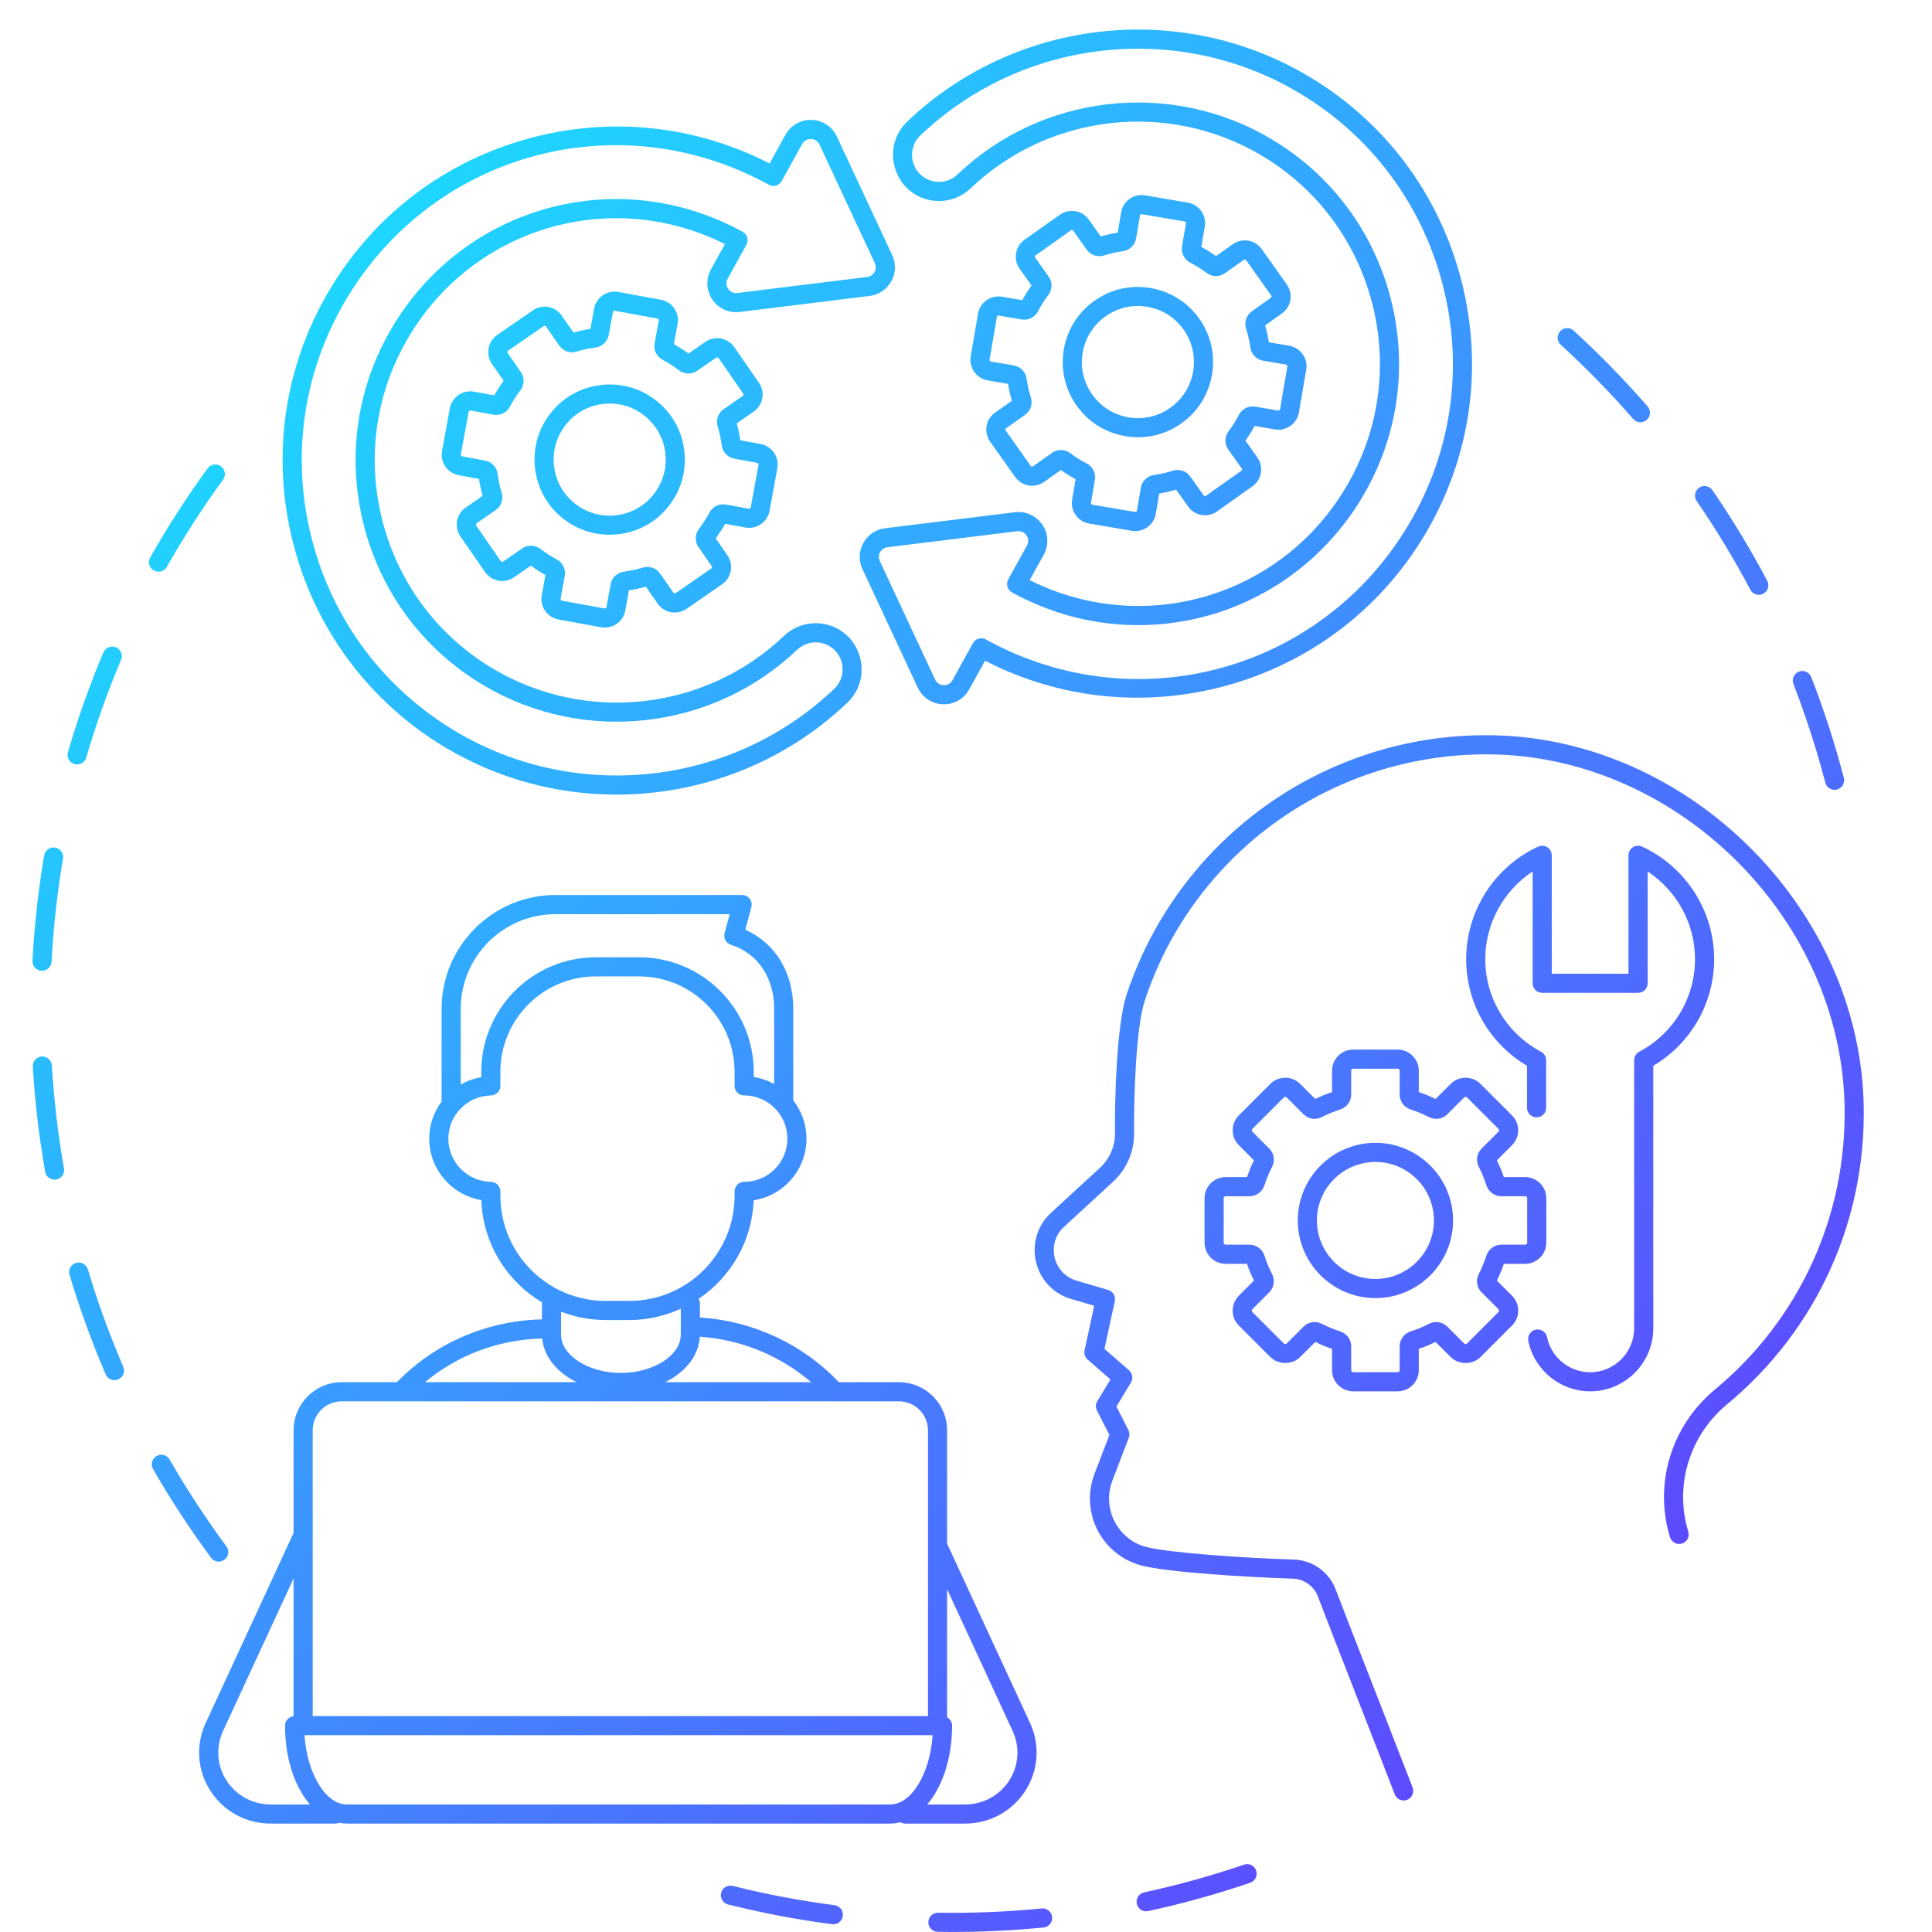 <svg xmlns="http://www.w3.org/2000/svg" xmlns:xlink="http://www.w3.org/1999/xlink" width="500" zoomAndPan="magnify" viewBox="0 0 375 375" height="500" preserveAspectRatio="xMidYMid meet" version="1.0"><defs><clipPath id="a02f0e10a9"><path d="M 6.137 5 L 362 5 L 362 375 L 6.137 375 Z M 6.137 5 " clip-rule="nonzero"/></clipPath><clipPath id="28f7963b86"><path d="M 163.594 371.883 C 163.473 372.816 162.676 373.5 161.758 373.5 C 161.676 373.5 161.598 373.492 161.516 373.484 C 154.734 372.598 147.938 371.312 141.316 369.656 C 140.324 369.406 139.719 368.398 139.969 367.402 C 140.215 366.41 141.223 365.801 142.219 366.055 C 148.703 367.676 155.355 368.934 161.996 369.801 C 163.012 369.934 163.727 370.867 163.594 371.883 Z M 241.461 361.926 C 235.133 364.086 228.609 365.898 222.07 367.312 C 221.07 367.531 220.434 368.52 220.652 369.52 C 220.84 370.391 221.609 370.984 222.465 370.984 C 222.594 370.984 222.727 370.973 222.859 370.941 C 229.535 369.496 236.199 367.645 242.66 365.438 C 243.633 365.105 244.148 364.051 243.82 363.082 C 243.488 362.109 242.434 361.594 241.461 361.926 Z M 202.188 370.43 C 195.551 371.086 188.758 371.363 182.074 371.258 C 182.062 371.258 182.051 371.258 182.043 371.258 C 181.031 371.258 180.203 372.07 180.188 373.086 C 180.172 374.109 180.988 374.953 182.016 374.969 C 182.957 374.984 183.902 374.992 184.848 374.992 C 190.754 374.992 196.707 374.699 202.551 374.125 C 203.57 374.023 204.316 373.117 204.215 372.098 C 204.117 371.078 203.203 370.336 202.188 370.43 Z M 354.293 151.918 C 354.512 152.754 355.266 153.309 356.09 153.309 C 356.246 153.309 356.402 153.289 356.559 153.246 C 357.551 152.988 358.148 151.977 357.887 150.984 C 356.164 144.371 354.039 137.793 351.562 131.426 C 351.191 130.469 350.117 129.996 349.16 130.367 C 348.203 130.738 347.73 131.816 348.102 132.77 C 350.523 139.004 352.609 145.449 354.293 151.918 Z M 339.738 114.465 C 340.07 115.094 340.715 115.453 341.379 115.453 C 341.672 115.453 341.969 115.383 342.246 115.238 C 343.152 114.758 343.5 113.637 343.02 112.73 C 339.828 106.695 336.25 100.777 332.383 95.141 C 331.801 94.297 330.645 94.078 329.801 94.66 C 328.957 95.242 328.742 96.395 329.32 97.242 C 333.109 102.762 336.613 108.555 339.738 114.465 Z M 317 81.324 C 317.367 81.746 317.883 81.961 318.402 81.961 C 318.832 81.961 319.266 81.812 319.617 81.508 C 320.391 80.832 320.473 79.66 319.801 78.887 C 315.32 73.734 310.488 68.785 305.449 64.176 C 304.691 63.484 303.516 63.535 302.824 64.293 C 302.133 65.051 302.188 66.223 302.941 66.914 C 307.883 71.43 312.609 76.277 317 81.324 Z M 29.859 110.723 C 30.148 110.887 30.461 110.965 30.77 110.965 C 31.418 110.965 32.047 110.625 32.387 110.02 C 35.684 104.203 39.352 98.512 43.297 93.105 C 43.902 92.277 43.719 91.117 42.895 90.512 C 42.062 89.906 40.902 90.09 40.297 90.918 C 36.27 96.441 32.523 102.25 29.156 108.191 C 28.652 109.082 28.965 110.215 29.859 110.723 Z M 42.449 303.102 C 42.832 303.102 43.219 302.984 43.551 302.738 C 44.375 302.129 44.551 300.965 43.941 300.141 C 39.961 294.758 36.254 289.09 32.926 283.293 C 32.414 282.406 31.281 282.098 30.391 282.609 C 29.504 283.121 29.195 284.258 29.707 285.145 C 33.105 291.062 36.891 296.848 40.953 302.348 C 41.32 302.84 41.879 303.102 42.449 303.102 Z M 8.055 188.426 C 8.09 188.43 8.121 188.43 8.156 188.43 C 9.137 188.43 9.957 187.66 10.008 186.672 C 10.367 179.973 11.113 173.242 12.234 166.66 C 12.406 165.648 11.723 164.691 10.715 164.52 C 9.703 164.355 8.746 165.027 8.57 166.039 C 7.43 172.758 6.668 179.637 6.301 186.473 C 6.246 187.496 7.031 188.371 8.055 188.426 Z M 17.055 246.379 C 16.762 245.395 15.727 244.836 14.746 245.129 C 13.762 245.422 13.203 246.457 13.496 247.441 C 15.453 253.984 17.812 260.484 20.512 266.762 C 20.812 267.465 21.496 267.887 22.215 267.887 C 22.461 267.887 22.711 267.836 22.949 267.734 C 23.891 267.328 24.324 266.238 23.922 265.293 C 21.277 259.148 18.969 252.785 17.055 246.379 Z M 10.07 206.809 C 10.012 205.785 9.137 205.016 8.109 205.066 C 7.086 205.129 6.305 206.008 6.367 207.031 C 6.773 213.859 7.582 220.727 8.766 227.441 C 8.922 228.34 9.707 228.973 10.59 228.973 C 10.699 228.973 10.805 228.965 10.914 228.945 C 11.926 228.77 12.598 227.805 12.422 226.797 C 11.262 220.223 10.473 213.496 10.07 206.809 Z M 14.441 148.305 C 14.617 148.355 14.793 148.379 14.965 148.379 C 15.77 148.379 16.508 147.852 16.746 147.043 C 18.617 140.621 20.891 134.242 23.496 128.078 C 23.895 127.133 23.453 126.047 22.508 125.645 C 21.562 125.246 20.473 125.688 20.074 126.633 C 17.414 132.93 15.094 139.445 13.18 146.004 C 12.895 146.988 13.461 148.016 14.441 148.305 Z M 175.781 36.246 C 174.902 35.324 174.277 34.238 173.867 33.086 C 172.992 30.633 173.172 27.852 174.559 25.52 C 174.973 24.816 175.484 24.176 176.078 23.609 C 197.012 3.629 229.035 -0.004 253.949 14.781 C 268.828 23.609 279.383 37.727 283.672 54.535 C 287.961 71.344 285.461 88.793 276.633 103.668 C 276.562 103.789 276.484 103.906 276.41 104.027 C 267.758 118.402 254.074 128.734 237.824 133.137 C 222.082 137.398 205.598 135.656 191.203 128.246 L 188.117 133.816 C 187.125 135.613 185.262 136.707 183.219 136.707 C 183.156 136.707 183.09 136.703 183.023 136.703 C 180.906 136.629 179.035 135.391 178.141 133.473 L 171.613 119.492 L 167.402 110.465 C 166.633 108.82 166.699 106.969 167.574 105.383 C 168.453 103.797 169.992 102.758 171.793 102.535 L 196.988 99.422 C 199.098 99.16 201.133 100.094 202.32 101.848 C 203.504 103.602 203.602 105.844 202.578 107.699 L 199.863 112.602 C 221.898 123.648 248.566 115.941 261.262 94.547 C 267.656 83.77 269.465 71.129 266.359 58.953 C 263.25 46.777 255.605 36.551 244.828 30.156 C 226.777 19.445 203.582 22.07 188.418 36.543 C 186.691 38.191 184.434 39.074 182.039 39.012 C 179.652 38.957 177.43 37.973 175.781 36.246 Z M 178.469 33.684 C 179.43 34.691 180.73 35.266 182.125 35.301 C 183.52 35.336 184.844 34.82 185.855 33.855 C 202.219 18.242 227.246 15.406 246.723 26.965 C 258.352 33.863 266.602 44.898 269.957 58.035 C 273.309 71.172 271.355 84.812 264.453 96.441 C 250.41 120.105 220.531 128.25 196.426 114.988 C 195.992 114.75 195.672 114.348 195.539 113.875 C 195.398 113.402 195.457 112.891 195.695 112.461 L 199.328 105.898 C 199.68 105.266 199.648 104.527 199.242 103.926 C 198.883 103.395 198.312 103.094 197.688 103.094 C 197.609 103.094 197.527 103.098 197.445 103.109 L 172.246 106.223 C 171.641 106.297 171.121 106.645 170.824 107.18 C 170.527 107.715 170.508 108.34 170.766 108.895 L 181.504 131.902 C 181.809 132.559 182.426 132.965 183.152 132.992 C 183.895 133.027 184.52 132.652 184.871 132.02 L 188.84 124.848 C 189.336 123.953 190.465 123.625 191.359 124.121 C 220.441 140.148 256.496 130.336 273.441 101.773 C 281.766 87.75 284.121 71.301 280.074 55.453 C 276.031 39.609 266.082 26.297 252.055 17.977 C 228.566 4.039 198.379 7.461 178.641 26.297 C 178.293 26.629 177.992 27.004 177.75 27.414 C 176.562 29.414 176.855 31.996 178.469 33.684 Z M 71.449 132.754 C 64.543 125.062 59.535 115.762 56.902 105.441 C 52.613 88.637 55.113 71.184 63.938 56.309 C 72.582 41.742 86.363 31.281 102.746 26.844 C 118.492 22.574 134.977 24.32 149.371 31.734 L 152.457 26.16 C 153.48 24.309 155.422 23.191 157.551 23.277 C 159.668 23.348 161.539 24.586 162.434 26.504 L 168.898 40.352 L 173.172 49.512 C 173.941 51.156 173.875 53.008 172.996 54.594 C 172.117 56.184 170.582 57.219 168.781 57.441 L 143.586 60.555 C 141.48 60.812 139.441 59.883 138.254 58.129 C 137.07 56.375 136.973 54.133 137.996 52.281 L 140.711 47.379 C 118.672 36.328 92.008 44.035 79.312 65.43 C 72.918 76.207 71.109 88.848 74.215 101.023 C 77.324 113.199 84.969 123.426 95.746 129.82 C 113.797 140.531 136.992 137.906 152.156 123.438 C 153.883 121.789 156.168 120.91 158.535 120.965 C 160.922 121.02 163.145 122.004 164.793 123.73 C 165.656 124.637 166.273 125.699 166.684 126.828 C 167.586 129.297 167.414 132.105 166.016 134.461 C 165.598 135.164 165.09 135.805 164.496 136.367 C 152.164 148.137 135.98 154.234 119.672 154.234 C 108.297 154.234 96.859 151.27 86.625 145.195 C 80.883 141.789 75.793 137.586 71.449 132.754 Z M 60.5 104.523 C 64.543 120.371 74.492 133.68 88.52 142 C 112.004 155.938 142.195 152.516 161.934 133.684 C 162.281 133.352 162.578 132.977 162.824 132.562 C 164.012 130.562 163.719 127.98 162.105 126.293 C 161.141 125.285 159.844 124.711 158.449 124.676 C 157.07 124.668 155.73 125.16 154.719 126.121 C 138.355 141.738 113.328 144.57 93.852 133.016 C 82.223 126.113 73.973 115.078 70.617 101.941 C 67.266 88.805 69.219 75.164 76.121 63.535 C 90.16 39.871 120.043 31.727 144.148 44.992 C 144.578 45.23 144.898 45.629 145.035 46.102 C 145.172 46.578 145.117 47.086 144.879 47.516 L 141.246 54.078 C 140.895 54.711 140.926 55.449 141.332 56.051 C 141.738 56.652 142.41 56.961 143.129 56.871 L 168.328 53.758 C 168.934 53.684 169.453 53.332 169.75 52.797 C 170.047 52.262 170.066 51.637 169.809 51.082 L 159.07 28.074 C 158.766 27.418 158.148 27.012 157.422 26.984 C 156.684 26.957 156.055 27.324 155.703 27.961 L 151.734 35.129 C 151.238 36.027 150.113 36.352 149.215 35.855 C 139.777 30.656 129.602 28.176 119.586 28.176 C 98.738 28.176 78.578 38.91 67.133 58.203 C 58.809 72.227 56.453 88.68 60.5 104.523 Z M 189.832 60.895 C 190.207 58.699 192.301 57.215 194.488 57.594 L 198.426 58.266 C 198.961 57.281 199.562 56.328 200.219 55.422 L 197.91 52.16 C 197.285 51.281 197.043 50.211 197.223 49.148 C 197.406 48.086 197.988 47.156 198.871 46.535 L 205.727 41.676 C 206.605 41.055 207.672 40.809 208.738 40.992 C 209.801 41.172 210.73 41.758 211.352 42.637 L 213.66 45.898 C 214.734 45.578 215.836 45.328 216.941 45.152 L 217.613 41.215 C 217.988 39.02 220.078 37.535 222.27 37.914 L 230.551 39.328 C 231.617 39.508 232.543 40.094 233.168 40.973 C 233.789 41.852 234.035 42.922 233.852 43.984 L 233.18 47.922 C 234.164 48.453 235.121 49.055 236.027 49.715 L 239.285 47.402 C 240.164 46.781 241.234 46.539 242.297 46.719 C 243.363 46.898 244.289 47.484 244.914 48.363 L 249.77 55.219 C 250.395 56.102 250.637 57.172 250.457 58.234 C 250.273 59.297 249.691 60.223 248.809 60.848 L 245.551 63.156 C 245.871 64.23 246.121 65.328 246.297 66.434 L 250.234 67.109 C 252.43 67.484 253.906 69.574 253.535 71.766 L 252.121 80.047 C 251.746 82.242 249.652 83.727 247.461 83.348 L 243.523 82.676 C 242.992 83.66 242.391 84.613 241.734 85.523 L 244.043 88.781 C 244.668 89.66 244.91 90.73 244.727 91.793 C 244.547 92.859 243.961 93.785 243.082 94.41 L 236.227 99.266 C 235.348 99.887 234.277 100.133 233.215 99.949 C 232.152 99.77 231.223 99.184 230.602 98.305 L 228.289 95.047 C 227.219 95.363 226.117 95.617 225.012 95.793 L 224.34 99.73 C 224.004 101.695 222.293 103.086 220.363 103.086 C 220.137 103.086 219.91 103.07 219.68 103.027 L 211.398 101.617 C 210.336 101.434 209.406 100.852 208.785 99.969 C 208.16 99.09 207.918 98.02 208.102 96.957 L 208.773 93.02 C 207.785 92.488 206.832 91.887 205.926 91.23 L 202.664 93.539 C 201.785 94.16 200.715 94.402 199.652 94.223 C 198.59 94.043 197.66 93.457 197.039 92.578 L 192.18 85.723 C 191.559 84.844 191.316 83.773 191.496 82.711 C 191.676 81.648 192.262 80.719 193.141 80.094 L 196.402 77.785 C 196.082 76.711 195.832 75.609 195.656 74.508 L 191.719 73.836 C 189.523 73.461 188.043 71.371 188.418 69.176 Z M 193.492 61.52 L 192.078 69.801 C 192.047 69.977 192.168 70.145 192.344 70.176 L 196.781 70.934 C 198.082 71.156 199.078 72.191 199.262 73.508 C 199.43 74.73 199.707 75.949 200.082 77.129 C 200.488 78.395 200.039 79.762 198.961 80.523 L 195.289 83.125 C 195.199 83.188 195.168 83.273 195.156 83.336 C 195.145 83.395 195.148 83.484 195.211 83.574 L 200.066 90.43 C 200.133 90.523 200.219 90.555 200.277 90.562 C 200.336 90.574 200.43 90.57 200.52 90.508 L 204.191 87.906 C 204.715 87.535 205.32 87.352 205.93 87.352 C 206.574 87.352 207.219 87.562 207.77 87.977 C 208.754 88.719 209.812 89.387 210.91 89.949 C 212.094 90.559 212.738 91.844 212.516 93.145 L 211.758 97.582 C 211.742 97.691 211.777 97.773 211.812 97.824 C 211.848 97.875 211.914 97.938 212.023 97.957 L 220.305 99.371 C 220.48 99.398 220.648 99.281 220.68 99.105 L 221.438 94.668 C 221.66 93.367 222.695 92.371 224.012 92.188 C 225.238 92.016 226.457 91.738 227.633 91.363 C 228.902 90.961 230.266 91.41 231.027 92.488 L 233.629 96.16 C 233.695 96.25 233.777 96.281 233.84 96.289 C 233.902 96.301 233.992 96.301 234.082 96.234 L 240.938 91.379 C 241.027 91.316 241.059 91.23 241.066 91.168 C 241.078 91.109 241.078 91.02 241.012 90.926 L 238.41 87.254 C 237.648 86.18 237.676 84.742 238.48 83.68 C 239.223 82.691 239.891 81.637 240.457 80.539 C 241.066 79.355 242.352 78.711 243.648 78.93 L 248.086 79.688 C 248.195 79.703 248.277 79.668 248.328 79.633 C 248.379 79.598 248.441 79.531 248.461 79.422 L 249.875 71.141 C 249.902 70.965 249.785 70.797 249.609 70.766 L 245.172 70.008 C 243.871 69.789 242.875 68.75 242.691 67.434 C 242.52 66.211 242.242 64.992 241.867 63.812 C 241.465 62.547 241.914 61.18 242.992 60.418 L 246.664 57.816 C 246.754 57.754 246.785 57.668 246.797 57.609 C 246.805 57.547 246.805 57.457 246.742 57.367 L 241.883 50.512 C 241.82 50.418 241.734 50.391 241.676 50.379 C 241.613 50.367 241.523 50.371 241.434 50.434 L 237.758 53.035 C 236.684 53.801 235.246 53.773 234.184 52.969 C 233.195 52.223 232.141 51.559 231.043 50.992 C 229.859 50.383 229.215 49.098 229.434 47.797 L 230.191 43.359 C 230.223 43.184 230.105 43.016 229.93 42.984 L 221.645 41.574 C 221.473 41.543 221.301 41.66 221.273 41.84 L 220.516 46.277 C 220.293 47.574 219.258 48.57 217.938 48.754 C 216.715 48.926 215.496 49.203 214.32 49.578 C 213.051 49.984 211.688 49.531 210.926 48.457 L 208.324 44.785 C 208.258 44.691 208.172 44.66 208.113 44.652 C 208.051 44.641 207.961 44.641 207.871 44.707 L 201.016 49.562 C 200.926 49.629 200.895 49.711 200.883 49.773 C 200.871 49.832 200.875 49.926 200.938 50.016 L 203.539 53.688 C 204.305 54.762 204.277 56.199 203.473 57.262 C 202.727 58.25 202.062 59.305 201.496 60.406 C 200.887 61.586 199.602 62.234 198.305 62.012 L 193.863 61.254 C 193.695 61.227 193.52 61.344 193.492 61.52 Z M 206.488 67.828 C 207.289 63.133 210.23 59.234 214.559 57.121 C 220.055 54.441 226.891 55.609 231.184 59.961 C 234.566 63.387 236.047 68.043 235.246 72.734 C 234.445 77.426 231.504 81.328 227.18 83.438 C 225.203 84.402 223.055 84.867 220.914 84.867 C 217.098 84.867 213.305 83.387 210.551 80.602 C 207.168 77.176 205.688 72.52 206.488 67.828 Z M 216.184 60.461 C 212.945 62.039 210.746 64.953 210.148 68.449 C 209.551 71.949 210.66 75.43 213.191 77.992 C 216.387 81.227 221.469 82.094 225.551 80.102 C 228.789 78.52 230.988 75.609 231.586 72.109 C 232.184 68.609 231.074 65.133 228.543 62.566 C 226.5 60.496 223.68 59.398 220.84 59.398 C 219.25 59.398 217.652 59.742 216.184 60.461 Z M 150.879 90.879 L 149.371 99.145 C 148.973 101.336 146.863 102.793 144.676 102.391 L 140.746 101.672 C 140.199 102.652 139.59 103.602 138.922 104.5 L 141.191 107.785 C 142.457 109.613 142 112.133 140.168 113.402 L 133.258 118.18 C 132.371 118.793 131.297 119.02 130.234 118.828 C 129.176 118.637 128.254 118.039 127.641 117.152 L 125.371 113.867 C 124.293 114.172 123.191 114.41 122.082 114.574 L 121.363 118.504 C 121.008 120.449 119.305 121.816 117.395 121.816 C 117.156 121.816 116.91 121.797 116.668 121.75 L 108.402 120.242 C 106.215 119.84 104.758 117.734 105.156 115.547 L 105.875 111.617 C 104.895 111.07 103.945 110.461 103.047 109.793 L 99.766 112.062 C 97.934 113.328 95.414 112.867 94.148 111.039 L 89.371 104.125 C 88.758 103.238 88.527 102.168 88.719 101.105 C 88.914 100.047 89.508 99.125 90.395 98.512 L 93.68 96.238 C 93.375 95.164 93.137 94.062 92.973 92.953 L 89.043 92.234 C 86.855 91.836 85.398 89.727 85.797 87.539 L 87.305 79.273 C 87.707 77.082 89.812 75.629 92.004 76.027 L 95.934 76.746 C 96.477 75.766 97.09 74.816 97.754 73.918 L 95.484 70.633 C 94.219 68.801 94.68 66.285 96.508 65.02 L 103.422 60.242 C 104.309 59.625 105.383 59.398 106.441 59.59 C 107.5 59.785 108.426 60.379 109.035 61.266 L 111.309 64.551 C 112.383 64.246 113.488 64.008 114.598 63.844 L 115.312 59.914 C 115.711 57.723 117.816 56.266 120.008 56.668 L 128.273 58.176 C 130.465 58.578 131.922 60.684 131.52 62.875 L 130.801 66.805 C 131.781 67.348 132.73 67.957 133.629 68.625 L 136.914 66.355 C 138.746 65.09 141.262 65.551 142.531 67.379 L 147.309 74.293 C 147.922 75.18 148.152 76.25 147.957 77.312 C 147.766 78.371 147.168 79.293 146.281 79.906 L 142.996 82.18 C 143.305 83.258 143.539 84.359 143.703 85.465 L 147.633 86.184 C 149.824 86.582 151.281 88.691 150.879 90.879 Z M 145.719 98.477 L 147.227 90.215 C 147.258 90.039 147.141 89.867 146.965 89.836 L 142.539 89.027 C 141.238 88.789 140.254 87.742 140.09 86.422 C 139.93 85.199 139.668 83.977 139.309 82.793 C 138.918 81.52 139.383 80.16 140.469 79.414 L 144.172 76.852 C 144.262 76.789 144.293 76.707 144.305 76.645 C 144.316 76.586 144.316 76.492 144.254 76.402 L 139.477 69.492 C 139.375 69.344 139.172 69.309 139.023 69.41 L 135.32 71.969 C 134.234 72.719 132.801 72.672 131.75 71.859 C 130.773 71.105 129.723 70.426 128.629 69.848 C 127.453 69.227 126.824 67.934 127.059 66.637 L 127.867 62.207 C 127.898 62.031 127.785 61.859 127.609 61.828 L 119.344 60.32 C 119.172 60.285 118.996 60.406 118.965 60.582 L 118.156 65.012 C 117.918 66.309 116.875 67.293 115.555 67.461 C 114.328 67.617 113.105 67.879 111.926 68.242 C 110.652 68.633 109.293 68.164 108.543 67.078 L 105.984 63.379 C 105.922 63.285 105.836 63.254 105.773 63.242 C 105.715 63.23 105.625 63.23 105.531 63.293 L 98.621 68.07 C 98.477 68.172 98.438 68.375 98.539 68.523 L 101.098 72.227 C 101.848 73.312 101.805 74.746 100.988 75.801 C 100.234 76.777 99.559 77.824 98.977 78.918 C 98.355 80.094 97.062 80.727 95.766 80.488 L 91.336 79.68 C 91.16 79.648 90.992 79.766 90.961 79.941 L 89.449 88.207 C 89.418 88.383 89.535 88.551 89.711 88.582 L 94.141 89.391 C 95.438 89.629 96.422 90.676 96.59 91.996 C 96.746 93.219 97.008 94.441 97.371 95.625 C 97.762 96.898 97.293 98.258 96.211 99.004 L 92.508 101.566 C 92.414 101.629 92.383 101.711 92.371 101.773 C 92.359 101.832 92.363 101.926 92.426 102.016 L 97.203 108.926 C 97.305 109.074 97.508 109.109 97.652 109.008 L 101.355 106.449 C 101.871 106.094 102.469 105.918 103.062 105.918 C 103.719 105.918 104.379 106.133 104.93 106.559 C 105.906 107.312 106.953 107.992 108.047 108.57 C 109.223 109.195 109.855 110.484 109.617 111.781 L 108.809 116.211 C 108.777 116.387 108.895 116.559 109.07 116.59 L 117.336 118.098 C 117.508 118.129 117.68 118.012 117.711 117.836 L 118.52 113.406 C 118.758 112.109 119.805 111.125 121.125 110.957 C 122.352 110.801 123.57 110.539 124.754 110.176 C 126.027 109.789 127.387 110.254 128.137 111.34 L 130.695 115.039 C 130.758 115.133 130.844 115.164 130.902 115.176 C 130.961 115.188 131.055 115.188 131.145 115.125 L 138.055 110.348 C 138.203 110.246 138.238 110.043 138.137 109.895 L 135.578 106.191 C 134.828 105.105 134.875 103.672 135.688 102.617 C 136.441 101.641 137.121 100.594 137.699 99.5 C 138.324 98.324 139.613 97.691 140.91 97.93 L 145.34 98.738 C 145.52 98.773 145.688 98.652 145.719 98.477 Z M 132.816 87.418 C 133.398 92.141 131.707 96.723 128.172 99.992 C 125.469 102.492 121.891 103.793 118.305 103.793 C 115.938 103.793 113.566 103.227 111.43 102.062 C 107.207 99.758 104.449 95.727 103.863 91 C 103.277 86.277 104.969 81.695 108.504 78.426 C 112.996 74.277 119.879 73.426 125.246 76.355 C 129.469 78.66 132.23 82.691 132.816 87.418 Z M 125.652 97.266 C 128.301 94.82 129.566 91.395 129.129 87.871 C 128.695 84.352 126.629 81.34 123.469 79.613 C 121.883 78.75 120.117 78.328 118.359 78.328 C 115.691 78.328 113.035 79.297 111.023 81.152 C 108.379 83.598 107.113 87.023 107.547 90.547 C 107.984 94.07 110.047 97.078 113.211 98.805 C 117.199 100.98 122.316 100.348 125.652 97.266 Z M 183.832 299.621 L 195.863 325.637 L 199.934 334.438 C 201.902 338.699 201.566 343.605 199.039 347.562 C 196.477 351.566 192.094 353.957 187.312 353.957 L 175.715 353.957 C 175.363 353.957 175.039 353.855 174.762 353.688 C 174.113 353.852 173.453 353.957 172.773 353.957 L 67.352 353.957 C 66.84 353.957 66.34 353.895 65.844 353.801 C 65.617 353.898 65.367 353.957 65.102 353.957 L 52.539 353.957 C 47.758 353.957 43.375 351.566 40.812 347.559 C 38.285 343.605 37.949 338.699 39.922 334.438 L 56.387 298.824 L 56.984 297.555 L 56.984 277.625 C 56.984 272.473 61.172 268.285 66.32 268.285 L 77.039 268.285 C 84.137 260.969 94.066 256.352 105.188 256.09 L 105.188 253.027 C 105.188 252.945 105.203 252.867 105.211 252.789 C 98.391 248.711 93.723 241.383 93.426 232.941 C 87.707 231.988 83.312 226.973 83.312 221.012 C 83.312 218.328 84.211 215.84 85.711 213.82 L 85.711 195.828 C 85.711 183.641 95.629 173.723 107.816 173.723 L 144.047 173.723 C 144.621 173.723 145.168 173.992 145.516 174.449 C 145.871 174.906 145.988 175.5 145.84 176.059 L 144.664 180.469 C 150.449 183.016 153.969 188.723 153.969 195.766 L 153.969 213.578 C 155.574 215.633 156.539 218.211 156.539 221.012 C 156.539 227.059 152.082 232.086 146.277 232.973 C 145.988 240.941 141.812 247.926 135.602 252.109 C 135.758 252.379 135.852 252.691 135.852 253.023 L 135.852 255.727 C 146.523 256.418 156.004 261.113 162.836 268.285 L 174.492 268.285 C 179.641 268.285 183.832 272.473 183.832 277.625 Z M 196.562 335.996 L 183.832 308.469 L 183.832 333.324 C 184.406 333.641 184.801 334.242 184.801 334.945 C 184.801 341.297 182.914 346.812 179.973 350.246 L 187.312 350.246 C 190.82 350.246 194.035 348.496 195.91 345.562 C 197.754 342.676 197.996 339.102 196.562 335.996 Z M 52.539 350.246 L 60.148 350.246 C 57.203 346.809 55.32 341.297 55.32 334.945 C 55.32 333.984 56.051 333.207 56.98 333.109 L 56.98 306.383 L 43.289 335.996 C 41.855 339.102 42.098 342.676 43.941 345.559 C 45.816 348.492 49.031 350.246 52.539 350.246 Z M 97.125 231.25 L 97.125 232.086 C 97.125 243.344 106.285 252.504 117.543 252.504 L 122.164 252.504 C 133.422 252.504 142.582 243.344 142.582 232.086 L 142.582 231.258 C 142.582 230.23 143.414 229.398 144.438 229.398 C 149.066 229.398 152.828 225.637 152.828 221.012 C 152.828 216.387 149.066 212.621 144.438 212.621 C 143.414 212.621 142.582 211.793 142.582 210.766 L 142.582 208.047 C 142.582 197.832 134.273 189.52 124.059 189.52 L 115.648 189.52 C 105.434 189.52 97.125 197.832 97.125 208.047 L 97.125 210.773 C 97.125 211.789 96.309 212.617 95.293 212.629 C 90.734 212.695 87.023 216.453 87.023 221.012 C 87.023 225.57 90.734 229.332 95.293 229.395 C 96.309 229.406 97.125 230.234 97.125 231.25 Z M 89.426 195.828 L 89.426 210.516 C 90.641 209.816 91.984 209.324 93.414 209.082 L 93.414 208.047 C 93.414 195.785 103.387 185.809 115.648 185.809 L 124.059 185.809 C 136.32 185.809 146.297 195.785 146.297 208.047 L 146.297 209.051 C 147.711 209.27 149.047 209.738 150.258 210.406 L 150.258 195.766 C 150.258 189.75 147.047 185.008 141.879 183.383 C 140.934 183.086 140.387 182.094 140.645 181.133 L 141.629 177.438 L 107.816 177.438 C 97.676 177.438 89.426 185.688 89.426 195.828 Z M 108.902 254.594 L 108.902 259.062 C 108.902 263.086 114.223 266.484 120.52 266.484 C 126.82 266.484 132.141 263.086 132.141 259.062 L 132.141 254.027 C 129.094 255.418 125.727 256.215 122.164 256.215 L 117.543 256.215 C 114.496 256.215 111.59 255.629 108.902 254.594 Z M 157.441 268.285 C 151.586 263.266 144.105 260.031 135.824 259.449 C 135.652 263.121 133.035 266.348 129.105 268.285 Z M 82.488 268.285 L 111.938 268.285 C 108.133 266.41 105.562 263.328 105.242 259.805 C 96.535 260.012 88.629 263.16 82.488 268.285 Z M 66.32 271.996 C 63.219 271.996 60.695 274.52 60.695 277.625 L 60.695 333.09 L 180.121 333.09 L 180.121 277.625 C 180.121 274.52 177.598 271.996 174.492 271.996 Z M 181.023 336.801 L 59.098 336.801 C 59.613 344.258 63.184 350.246 67.352 350.246 L 172.773 350.246 C 176.938 350.246 180.508 344.258 181.023 336.801 Z M 304.066 144.504 C 299.562 143.453 294.93 142.84 290.215 142.727 C 268.91 142.191 248.496 150.914 234.152 166.625 C 227.148 174.305 221.949 183.168 218.695 192.977 L 218.699 192.977 C 218.691 192.996 218.684 193.012 218.68 193.031 C 218.68 193.031 218.68 193.035 218.676 193.039 C 216.734 198.914 216.348 213.223 216.418 219.965 C 216.441 222.504 215.383 224.945 213.504 226.664 C 208.891 230.895 203.957 235.449 203.945 235.461 C 201.328 237.914 200.262 241.465 201.094 244.957 C 201.926 248.441 204.473 251.121 207.906 252.133 L 212.387 253.449 L 210.512 262.098 C 210.371 262.758 210.598 263.445 211.105 263.887 L 215.535 267.754 L 212.98 271.973 C 212.648 272.523 212.621 273.203 212.914 273.777 L 215.336 278.516 L 212.449 286.043 C 211.07 289.637 211.297 293.66 213.07 297.078 C 214.832 300.473 217.965 302.957 221.66 303.891 C 226.914 305.223 242.438 306.148 250.988 306.422 C 251.668 306.441 252.316 306.605 252.914 306.859 C 254.234 307.426 255.301 308.504 255.816 309.918 C 256.289 311.215 260.301 321.504 264.176 331.453 C 267.281 339.418 270.215 346.941 270.711 348.266 C 270.992 349.008 271.699 349.469 272.449 349.469 C 272.664 349.469 272.887 349.43 273.102 349.348 C 274.062 348.988 274.547 347.918 274.184 346.957 C 274.129 346.801 274.035 346.555 273.914 346.246 C 272.996 343.863 270.387 337.16 267.637 330.105 C 263.945 320.637 259.766 309.906 259.305 308.648 C 258.035 305.16 254.816 302.828 251.105 302.711 C 240.664 302.379 226.785 301.359 222.57 300.293 C 219.902 299.617 217.641 297.824 216.367 295.367 C 215.082 292.891 214.914 289.977 215.914 287.375 L 219.098 279.074 C 219.285 278.582 219.258 278.031 219.02 277.562 L 216.691 273.008 L 219.52 268.34 C 219.984 267.57 219.832 266.574 219.152 265.98 L 214.375 261.812 L 216.383 252.551 C 216.59 251.598 216.027 250.648 215.094 250.375 L 208.953 248.57 C 206.812 247.941 205.223 246.27 204.707 244.094 C 204.188 241.918 204.852 239.699 206.477 238.176 C 206.477 238.176 211.406 233.629 216.016 229.402 C 218.668 226.969 220.168 223.516 220.129 219.93 C 220.051 212.34 220.539 199.223 222.203 194.207 C 222.207 194.188 222.215 194.172 222.219 194.152 C 222.219 194.152 222.219 194.148 222.223 194.148 C 225.309 184.836 230.246 176.418 236.895 169.129 C 250.512 154.211 269.938 145.957 290.121 146.438 C 326.07 147.32 357.164 178.438 358.023 214.387 C 358.539 235.855 349.359 256.027 332.848 269.727 C 324.395 276.742 320.977 287.984 324.145 298.367 C 324.23 298.645 324.383 298.887 324.566 299.086 C 325.035 299.586 325.762 299.812 326.465 299.602 C 327.445 299.301 327.996 298.262 327.695 297.281 C 324.965 288.336 327.918 278.641 335.219 272.586 C 352.613 258.152 362.277 236.91 361.734 214.297 C 360.941 181.148 335.738 151.898 304.066 144.504 Z M 332.715 186.168 C 332.715 176.816 327.223 168.242 318.727 164.324 C 318.152 164.059 317.48 164.102 316.949 164.445 C 316.414 164.785 316.09 165.375 316.09 166.008 L 316.09 189 L 301.195 189 L 301.195 166.008 C 301.195 165.375 300.871 164.785 300.34 164.445 C 299.809 164.105 299.137 164.059 298.562 164.324 C 290.07 168.238 284.582 176.812 284.582 186.168 C 284.582 194.711 289.078 202.543 296.395 206.871 L 296.395 215.02 C 296.395 216.047 297.227 216.879 298.25 216.879 C 298.254 216.879 298.258 216.875 298.262 216.875 C 299.281 216.871 300.105 216.043 300.105 215.02 L 300.105 205.785 C 300.105 205.098 299.727 204.465 299.121 204.145 C 292.441 200.598 288.293 193.711 288.293 186.168 C 288.293 179.273 291.82 172.879 297.484 169.156 L 297.484 190.855 C 297.484 191.883 298.312 192.711 299.34 192.711 L 317.949 192.711 C 318.973 192.711 319.805 191.883 319.805 190.855 L 319.805 169.156 C 325.473 172.879 329 179.273 329 186.168 C 329 193.703 324.852 200.59 318.172 204.145 C 317.566 204.469 317.188 205.098 317.188 205.785 L 317.188 257.805 C 317.188 262.516 313.359 266.348 308.648 266.348 C 304.605 266.348 301.086 263.48 300.281 259.527 C 300.102 258.645 299.316 258.043 298.453 258.047 C 298.332 258.047 298.211 258.059 298.09 258.082 C 297.086 258.285 296.438 259.27 296.645 260.273 C 297.801 265.941 302.852 270.059 308.648 270.059 C 315.406 270.059 320.902 264.562 320.902 257.805 L 320.902 206.867 C 328.219 202.531 332.715 194.699 332.715 186.168 Z M 298.391 244.555 C 297.723 245.027 296.914 245.309 296.039 245.309 L 291.895 245.309 C 291.52 246.418 291.066 247.512 290.547 248.562 L 293.477 251.492 C 294.25 252.27 294.676 253.297 294.676 254.391 C 294.676 255.488 294.25 256.516 293.477 257.289 L 287.367 263.398 C 285.82 264.945 283.121 264.945 281.574 263.398 L 278.641 260.465 C 277.59 260.988 276.496 261.441 275.387 261.816 L 275.387 265.961 C 275.387 268.219 273.547 270.059 271.289 270.059 L 262.652 270.059 C 260.391 270.059 258.551 268.219 258.551 265.961 L 258.551 261.816 C 257.441 261.441 256.348 260.988 255.297 260.465 L 252.363 263.398 C 250.816 264.945 248.117 264.945 246.57 263.398 L 240.461 257.289 C 239.688 256.516 239.262 255.488 239.262 254.391 C 239.262 253.297 239.688 252.27 240.461 251.492 L 243.391 248.562 C 242.871 247.512 242.418 246.422 242.043 245.309 L 237.898 245.309 C 235.641 245.309 233.801 243.469 233.801 241.211 L 233.801 232.57 C 233.801 230.312 235.641 228.473 237.898 228.473 L 242.043 228.473 C 242.418 227.363 242.871 226.27 243.391 225.219 L 240.461 222.285 C 239.688 221.512 239.262 220.484 239.262 219.387 C 239.262 218.293 239.688 217.266 240.461 216.492 L 246.57 210.383 C 248.168 208.785 250.766 208.785 252.363 210.383 L 255.297 213.312 C 256.348 212.793 257.441 212.34 258.551 211.965 L 258.551 207.82 C 258.551 205.562 260.391 203.723 262.652 203.723 L 271.289 203.723 C 273.547 203.723 275.387 205.562 275.387 207.82 L 275.387 211.965 C 276.5 212.34 277.59 212.793 278.641 213.312 L 281.574 210.383 C 283.168 208.785 285.77 208.785 287.367 210.383 L 293.477 216.492 C 294.25 217.266 294.676 218.293 294.676 219.387 C 294.676 220.484 294.25 221.512 293.477 222.285 L 290.547 225.219 C 291.066 226.27 291.52 227.359 291.895 228.473 L 296.039 228.473 C 296.883 228.473 297.664 228.73 298.316 229.168 C 299.414 229.906 300.137 231.156 300.137 232.57 L 300.137 241.211 C 300.137 242.594 299.441 243.812 298.391 244.555 Z M 296.426 232.57 C 296.426 232.359 296.25 232.188 296.039 232.188 L 291.41 232.188 C 290.078 232.188 288.91 231.324 288.504 230.043 C 288.117 228.828 287.625 227.641 287.039 226.508 C 286.418 225.312 286.637 223.875 287.578 222.934 L 290.852 219.66 C 290.945 219.566 290.965 219.461 290.965 219.387 C 290.965 219.316 290.945 219.211 290.852 219.117 L 284.742 213.008 C 284.594 212.859 284.348 212.859 284.199 213.008 L 280.926 216.281 C 279.98 217.227 278.547 217.441 277.352 216.82 C 276.223 216.238 275.031 215.742 273.816 215.355 C 272.535 214.949 271.672 213.781 271.672 212.449 L 271.672 207.82 C 271.672 207.609 271.5 207.438 271.289 207.438 L 262.652 207.438 C 262.438 207.438 262.266 207.609 262.266 207.82 L 262.266 212.449 C 262.266 213.781 261.402 214.949 260.121 215.355 C 258.906 215.742 257.719 216.238 256.586 216.82 C 255.391 217.441 253.957 217.223 253.012 216.281 L 249.738 213.008 C 249.59 212.859 249.348 212.859 249.195 213.008 L 243.086 219.117 C 242.938 219.266 242.938 219.512 243.086 219.66 L 246.359 222.934 C 247.305 223.875 247.52 225.312 246.902 226.508 C 246.312 227.637 245.82 228.828 245.438 230.043 C 245.027 231.324 243.859 232.188 242.527 232.188 L 237.898 232.188 C 237.688 232.188 237.516 232.359 237.516 232.57 L 237.516 241.207 C 237.516 241.422 237.688 241.594 237.898 241.594 L 242.527 241.594 C 243.859 241.594 245.027 242.457 245.438 243.738 C 245.82 244.953 246.312 246.141 246.902 247.273 C 247.52 248.469 247.305 249.902 246.359 250.848 L 243.086 254.117 C 242.938 254.27 242.938 254.516 243.086 254.664 L 249.195 260.773 C 249.383 260.961 249.555 260.957 249.738 260.773 L 253.012 257.5 C 253.598 256.914 254.371 256.609 255.16 256.609 C 255.645 256.609 256.133 256.723 256.586 256.957 C 257.723 257.547 258.91 258.039 260.121 258.422 C 261.402 258.828 262.266 260 262.266 261.332 L 262.266 265.961 C 262.266 266.172 262.438 266.344 262.652 266.344 L 271.289 266.344 C 271.5 266.344 271.672 266.172 271.672 265.961 L 271.672 261.332 C 271.672 260 272.535 258.828 273.816 258.422 C 275.031 258.039 276.219 257.547 277.352 256.957 C 278.547 256.34 279.98 256.555 280.926 257.5 L 284.199 260.773 C 284.387 260.957 284.555 260.957 284.742 260.773 L 290.852 254.664 C 290.945 254.57 290.965 254.465 290.965 254.391 C 290.965 254.32 290.945 254.211 290.852 254.117 L 287.578 250.848 C 286.637 249.902 286.418 248.469 287.039 247.273 C 287.625 246.141 288.117 244.953 288.504 243.738 C 288.91 242.457 290.078 241.594 291.41 241.594 L 296.039 241.594 C 296.25 241.594 296.426 241.422 296.426 241.207 Z M 282.039 236.891 C 282.039 245.199 275.277 251.961 266.969 251.961 C 258.66 251.961 251.898 245.199 251.898 236.891 C 251.898 228.582 258.66 221.82 266.969 221.82 C 275.277 221.82 282.039 228.582 282.039 236.891 Z M 278.324 236.891 C 278.324 230.629 273.23 225.535 266.969 225.535 C 260.707 225.535 255.613 230.629 255.613 236.891 C 255.613 243.152 260.707 248.246 266.969 248.246 C 273.23 248.246 278.324 243.152 278.324 236.891 Z M 278.324 236.891 " clip-rule="nonzero"/></clipPath><linearGradient x1="565.94" gradientTransform="matrix(0.138, 0, 0, 0.138, -90.99, -84.65)" y1="756.786" x2="3224.033" gradientUnits="userSpaceOnUse" y2="3414.881" id="5e882837b7"><stop stop-opacity="1" stop-color="rgb(11.8%, 83.899%, 100%)" offset="0"/><stop stop-opacity="1" stop-color="rgb(11.8%, 83.899%, 100%)" offset="0.125"/><stop stop-opacity="1" stop-color="rgb(11.874%, 83.733%, 100%)" offset="0.156"/><stop stop-opacity="1" stop-color="rgb(12.088%, 83.258%, 100%)" offset="0.16"/><stop stop-opacity="1" stop-color="rgb(12.227%, 82.95%, 100%)" offset="0.164"/><stop stop-opacity="1" stop-color="rgb(12.364%, 82.642%, 100%)" offset="0.168"/><stop stop-opacity="1" stop-color="rgb(12.503%, 82.333%, 100%)" offset="0.172"/><stop stop-opacity="1" stop-color="rgb(12.642%, 82.025%, 100%)" offset="0.176"/><stop stop-opacity="1" stop-color="rgb(12.781%, 81.718%, 100%)" offset="0.18"/><stop stop-opacity="1" stop-color="rgb(12.92%, 81.41%, 100%)" offset="0.184"/><stop stop-opacity="1" stop-color="rgb(13.058%, 81.102%, 100%)" offset="0.188"/><stop stop-opacity="1" stop-color="rgb(13.196%, 80.794%, 100%)" offset="0.191"/><stop stop-opacity="1" stop-color="rgb(13.335%, 80.486%, 100%)" offset="0.195"/><stop stop-opacity="1" stop-color="rgb(13.474%, 80.177%, 100%)" offset="0.199"/><stop stop-opacity="1" stop-color="rgb(13.612%, 79.871%, 100%)" offset="0.203"/><stop stop-opacity="1" stop-color="rgb(13.75%, 79.562%, 100%)" offset="0.207"/><stop stop-opacity="1" stop-color="rgb(13.889%, 79.254%, 100%)" offset="0.211"/><stop stop-opacity="1" stop-color="rgb(14.027%, 78.946%, 100%)" offset="0.215"/><stop stop-opacity="1" stop-color="rgb(14.166%, 78.638%, 100%)" offset="0.219"/><stop stop-opacity="1" stop-color="rgb(14.305%, 78.329%, 100%)" offset="0.223"/><stop stop-opacity="1" stop-color="rgb(14.444%, 78.023%, 100%)" offset="0.227"/><stop stop-opacity="1" stop-color="rgb(14.581%, 77.715%, 100%)" offset="0.23"/><stop stop-opacity="1" stop-color="rgb(14.72%, 77.406%, 100%)" offset="0.234"/><stop stop-opacity="1" stop-color="rgb(14.859%, 77.098%, 100%)" offset="0.238"/><stop stop-opacity="1" stop-color="rgb(14.998%, 76.79%, 100%)" offset="0.242"/><stop stop-opacity="1" stop-color="rgb(15.137%, 76.482%, 100%)" offset="0.246"/><stop stop-opacity="1" stop-color="rgb(15.276%, 76.173%, 100%)" offset="0.25"/><stop stop-opacity="1" stop-color="rgb(15.413%, 75.865%, 100%)" offset="0.254"/><stop stop-opacity="1" stop-color="rgb(15.552%, 75.558%, 100%)" offset="0.258"/><stop stop-opacity="1" stop-color="rgb(15.691%, 75.25%, 100%)" offset="0.262"/><stop stop-opacity="1" stop-color="rgb(15.829%, 74.942%, 100%)" offset="0.266"/><stop stop-opacity="1" stop-color="rgb(15.967%, 74.634%, 100%)" offset="0.27"/><stop stop-opacity="1" stop-color="rgb(16.106%, 74.326%, 100%)" offset="0.273"/><stop stop-opacity="1" stop-color="rgb(16.245%, 74.017%, 100%)" offset="0.277"/><stop stop-opacity="1" stop-color="rgb(16.383%, 73.711%, 100%)" offset="0.281"/><stop stop-opacity="1" stop-color="rgb(16.522%, 73.402%, 100%)" offset="0.285"/><stop stop-opacity="1" stop-color="rgb(16.661%, 73.094%, 100%)" offset="0.289"/><stop stop-opacity="1" stop-color="rgb(16.798%, 72.786%, 100%)" offset="0.293"/><stop stop-opacity="1" stop-color="rgb(16.937%, 72.478%, 100%)" offset="0.297"/><stop stop-opacity="1" stop-color="rgb(17.076%, 72.169%, 100%)" offset="0.301"/><stop stop-opacity="1" stop-color="rgb(17.215%, 71.863%, 100%)" offset="0.305"/><stop stop-opacity="1" stop-color="rgb(17.354%, 71.555%, 100%)" offset="0.309"/><stop stop-opacity="1" stop-color="rgb(17.493%, 71.246%, 100%)" offset="0.312"/><stop stop-opacity="1" stop-color="rgb(17.63%, 70.938%, 100%)" offset="0.316"/><stop stop-opacity="1" stop-color="rgb(17.769%, 70.63%, 100%)" offset="0.32"/><stop stop-opacity="1" stop-color="rgb(17.908%, 70.322%, 100%)" offset="0.324"/><stop stop-opacity="1" stop-color="rgb(18.047%, 70.013%, 100%)" offset="0.328"/><stop stop-opacity="1" stop-color="rgb(18.184%, 69.705%, 100%)" offset="0.332"/><stop stop-opacity="1" stop-color="rgb(18.323%, 69.398%, 100%)" offset="0.336"/><stop stop-opacity="1" stop-color="rgb(18.462%, 69.09%, 100%)" offset="0.34"/><stop stop-opacity="1" stop-color="rgb(18.6%, 68.782%, 100%)" offset="0.344"/><stop stop-opacity="1" stop-color="rgb(18.739%, 68.474%, 100%)" offset="0.348"/><stop stop-opacity="1" stop-color="rgb(18.878%, 68.166%, 100%)" offset="0.352"/><stop stop-opacity="1" stop-color="rgb(19.016%, 67.857%, 100%)" offset="0.355"/><stop stop-opacity="1" stop-color="rgb(19.154%, 67.551%, 100%)" offset="0.359"/><stop stop-opacity="1" stop-color="rgb(19.293%, 67.242%, 100%)" offset="0.363"/><stop stop-opacity="1" stop-color="rgb(19.432%, 66.934%, 100%)" offset="0.367"/><stop stop-opacity="1" stop-color="rgb(19.571%, 66.626%, 100%)" offset="0.371"/><stop stop-opacity="1" stop-color="rgb(19.71%, 66.318%, 100%)" offset="0.375"/><stop stop-opacity="1" stop-color="rgb(19.847%, 66.01%, 100%)" offset="0.379"/><stop stop-opacity="1" stop-color="rgb(19.986%, 65.701%, 100%)" offset="0.383"/><stop stop-opacity="1" stop-color="rgb(20.125%, 65.393%, 100%)" offset="0.387"/><stop stop-opacity="1" stop-color="rgb(20.264%, 65.086%, 100%)" offset="0.391"/><stop stop-opacity="1" stop-color="rgb(20.401%, 64.778%, 100%)" offset="0.395"/><stop stop-opacity="1" stop-color="rgb(20.54%, 64.47%, 100%)" offset="0.398"/><stop stop-opacity="1" stop-color="rgb(20.679%, 64.162%, 100%)" offset="0.402"/><stop stop-opacity="1" stop-color="rgb(20.818%, 63.853%, 100%)" offset="0.406"/><stop stop-opacity="1" stop-color="rgb(20.956%, 63.545%, 100%)" offset="0.41"/><stop stop-opacity="1" stop-color="rgb(21.095%, 63.239%, 100%)" offset="0.414"/><stop stop-opacity="1" stop-color="rgb(21.233%, 62.93%, 100%)" offset="0.418"/><stop stop-opacity="1" stop-color="rgb(21.371%, 62.622%, 100%)" offset="0.422"/><stop stop-opacity="1" stop-color="rgb(21.51%, 62.314%, 100%)" offset="0.426"/><stop stop-opacity="1" stop-color="rgb(21.649%, 62.006%, 100%)" offset="0.43"/><stop stop-opacity="1" stop-color="rgb(21.788%, 61.697%, 100%)" offset="0.434"/><stop stop-opacity="1" stop-color="rgb(21.927%, 61.391%, 100%)" offset="0.438"/><stop stop-opacity="1" stop-color="rgb(22.064%, 61.082%, 100%)" offset="0.441"/><stop stop-opacity="1" stop-color="rgb(22.203%, 60.774%, 100%)" offset="0.445"/><stop stop-opacity="1" stop-color="rgb(22.342%, 60.466%, 100%)" offset="0.449"/><stop stop-opacity="1" stop-color="rgb(22.481%, 60.158%, 100%)" offset="0.453"/><stop stop-opacity="1" stop-color="rgb(22.62%, 59.85%, 100%)" offset="0.457"/><stop stop-opacity="1" stop-color="rgb(22.758%, 59.541%, 100%)" offset="0.461"/><stop stop-opacity="1" stop-color="rgb(22.896%, 59.233%, 100%)" offset="0.465"/><stop stop-opacity="1" stop-color="rgb(23.035%, 58.926%, 100%)" offset="0.469"/><stop stop-opacity="1" stop-color="rgb(23.174%, 58.618%, 100%)" offset="0.473"/><stop stop-opacity="1" stop-color="rgb(23.312%, 58.31%, 100%)" offset="0.477"/><stop stop-opacity="1" stop-color="rgb(23.45%, 58.002%, 100%)" offset="0.48"/><stop stop-opacity="1" stop-color="rgb(23.589%, 57.693%, 100%)" offset="0.484"/><stop stop-opacity="1" stop-color="rgb(23.727%, 57.385%, 100%)" offset="0.488"/><stop stop-opacity="1" stop-color="rgb(23.866%, 57.079%, 100%)" offset="0.492"/><stop stop-opacity="1" stop-color="rgb(24.005%, 56.77%, 100%)" offset="0.496"/><stop stop-opacity="1" stop-color="rgb(24.144%, 56.462%, 100%)" offset="0.5"/><stop stop-opacity="1" stop-color="rgb(24.281%, 56.154%, 100%)" offset="0.504"/><stop stop-opacity="1" stop-color="rgb(24.42%, 55.846%, 100%)" offset="0.508"/><stop stop-opacity="1" stop-color="rgb(24.559%, 55.537%, 100%)" offset="0.512"/><stop stop-opacity="1" stop-color="rgb(24.698%, 55.231%, 100%)" offset="0.516"/><stop stop-opacity="1" stop-color="rgb(24.837%, 54.922%, 100%)" offset="0.52"/><stop stop-opacity="1" stop-color="rgb(24.976%, 54.614%, 100%)" offset="0.523"/><stop stop-opacity="1" stop-color="rgb(25.113%, 54.306%, 100%)" offset="0.527"/><stop stop-opacity="1" stop-color="rgb(25.252%, 53.998%, 100%)" offset="0.531"/><stop stop-opacity="1" stop-color="rgb(25.391%, 53.69%, 100%)" offset="0.535"/><stop stop-opacity="1" stop-color="rgb(25.529%, 53.381%, 100%)" offset="0.539"/><stop stop-opacity="1" stop-color="rgb(25.667%, 53.073%, 100%)" offset="0.543"/><stop stop-opacity="1" stop-color="rgb(25.806%, 52.766%, 100%)" offset="0.547"/><stop stop-opacity="1" stop-color="rgb(25.945%, 52.458%, 100%)" offset="0.551"/><stop stop-opacity="1" stop-color="rgb(26.083%, 52.15%, 100%)" offset="0.555"/><stop stop-opacity="1" stop-color="rgb(26.222%, 51.842%, 100%)" offset="0.559"/><stop stop-opacity="1" stop-color="rgb(26.361%, 51.534%, 100%)" offset="0.562"/><stop stop-opacity="1" stop-color="rgb(26.498%, 51.225%, 100%)" offset="0.566"/><stop stop-opacity="1" stop-color="rgb(26.637%, 50.919%, 100%)" offset="0.57"/><stop stop-opacity="1" stop-color="rgb(26.776%, 50.61%, 100%)" offset="0.574"/><stop stop-opacity="1" stop-color="rgb(26.915%, 50.302%, 100%)" offset="0.578"/><stop stop-opacity="1" stop-color="rgb(27.054%, 49.994%, 100%)" offset="0.582"/><stop stop-opacity="1" stop-color="rgb(27.193%, 49.686%, 100%)" offset="0.586"/><stop stop-opacity="1" stop-color="rgb(27.33%, 49.377%, 100%)" offset="0.59"/><stop stop-opacity="1" stop-color="rgb(27.469%, 49.071%, 100%)" offset="0.594"/><stop stop-opacity="1" stop-color="rgb(27.608%, 48.763%, 100%)" offset="0.598"/><stop stop-opacity="1" stop-color="rgb(27.747%, 48.454%, 100%)" offset="0.602"/><stop stop-opacity="1" stop-color="rgb(27.884%, 48.146%, 100%)" offset="0.605"/><stop stop-opacity="1" stop-color="rgb(28.023%, 47.838%, 100%)" offset="0.609"/><stop stop-opacity="1" stop-color="rgb(28.162%, 47.53%, 100%)" offset="0.613"/><stop stop-opacity="1" stop-color="rgb(28.3%, 47.221%, 100%)" offset="0.617"/><stop stop-opacity="1" stop-color="rgb(28.439%, 46.913%, 100%)" offset="0.621"/><stop stop-opacity="1" stop-color="rgb(28.578%, 46.606%, 100%)" offset="0.625"/><stop stop-opacity="1" stop-color="rgb(28.716%, 46.298%, 100%)" offset="0.629"/><stop stop-opacity="1" stop-color="rgb(28.854%, 45.99%, 100%)" offset="0.633"/><stop stop-opacity="1" stop-color="rgb(28.993%, 45.682%, 100%)" offset="0.637"/><stop stop-opacity="1" stop-color="rgb(29.132%, 45.374%, 100%)" offset="0.641"/><stop stop-opacity="1" stop-color="rgb(29.271%, 45.065%, 100%)" offset="0.645"/><stop stop-opacity="1" stop-color="rgb(29.41%, 44.759%, 100%)" offset="0.648"/><stop stop-opacity="1" stop-color="rgb(29.547%, 44.45%, 100%)" offset="0.652"/><stop stop-opacity="1" stop-color="rgb(29.686%, 44.142%, 100%)" offset="0.656"/><stop stop-opacity="1" stop-color="rgb(29.825%, 43.834%, 100%)" offset="0.66"/><stop stop-opacity="1" stop-color="rgb(29.964%, 43.526%, 100%)" offset="0.664"/><stop stop-opacity="1" stop-color="rgb(30.103%, 43.217%, 100%)" offset="0.668"/><stop stop-opacity="1" stop-color="rgb(30.241%, 42.909%, 100%)" offset="0.672"/><stop stop-opacity="1" stop-color="rgb(30.379%, 42.601%, 100%)" offset="0.676"/><stop stop-opacity="1" stop-color="rgb(30.518%, 42.294%, 100%)" offset="0.68"/><stop stop-opacity="1" stop-color="rgb(30.656%, 41.986%, 100%)" offset="0.684"/><stop stop-opacity="1" stop-color="rgb(30.795%, 41.678%, 100%)" offset="0.688"/><stop stop-opacity="1" stop-color="rgb(30.933%, 41.37%, 100%)" offset="0.691"/><stop stop-opacity="1" stop-color="rgb(31.071%, 41.061%, 100%)" offset="0.695"/><stop stop-opacity="1" stop-color="rgb(31.21%, 40.753%, 100%)" offset="0.699"/><stop stop-opacity="1" stop-color="rgb(31.349%, 40.446%, 100%)" offset="0.703"/><stop stop-opacity="1" stop-color="rgb(31.488%, 40.138%, 100%)" offset="0.707"/><stop stop-opacity="1" stop-color="rgb(31.627%, 39.83%, 100%)" offset="0.711"/><stop stop-opacity="1" stop-color="rgb(31.764%, 39.522%, 100%)" offset="0.715"/><stop stop-opacity="1" stop-color="rgb(31.903%, 39.214%, 100%)" offset="0.719"/><stop stop-opacity="1" stop-color="rgb(32.042%, 38.905%, 100%)" offset="0.723"/><stop stop-opacity="1" stop-color="rgb(32.181%, 38.599%, 100%)" offset="0.727"/><stop stop-opacity="1" stop-color="rgb(32.32%, 38.29%, 100%)" offset="0.73"/><stop stop-opacity="1" stop-color="rgb(32.458%, 37.982%, 100%)" offset="0.734"/><stop stop-opacity="1" stop-color="rgb(32.596%, 37.674%, 100%)" offset="0.738"/><stop stop-opacity="1" stop-color="rgb(32.735%, 37.366%, 100%)" offset="0.742"/><stop stop-opacity="1" stop-color="rgb(32.874%, 37.057%, 100%)" offset="0.746"/><stop stop-opacity="1" stop-color="rgb(33.012%, 36.749%, 100%)" offset="0.75"/><stop stop-opacity="1" stop-color="rgb(33.15%, 36.441%, 100%)" offset="0.754"/><stop stop-opacity="1" stop-color="rgb(33.289%, 36.134%, 100%)" offset="0.758"/><stop stop-opacity="1" stop-color="rgb(33.427%, 35.826%, 100%)" offset="0.762"/><stop stop-opacity="1" stop-color="rgb(33.566%, 35.518%, 100%)" offset="0.766"/><stop stop-opacity="1" stop-color="rgb(33.705%, 35.21%, 100%)" offset="0.77"/><stop stop-opacity="1" stop-color="rgb(33.844%, 34.901%, 100%)" offset="0.773"/><stop stop-opacity="1" stop-color="rgb(33.981%, 34.593%, 100%)" offset="0.777"/><stop stop-opacity="1" stop-color="rgb(34.12%, 34.286%, 100%)" offset="0.781"/><stop stop-opacity="1" stop-color="rgb(34.259%, 33.978%, 100%)" offset="0.785"/><stop stop-opacity="1" stop-color="rgb(34.398%, 33.67%, 100%)" offset="0.789"/><stop stop-opacity="1" stop-color="rgb(34.537%, 33.362%, 100%)" offset="0.793"/><stop stop-opacity="1" stop-color="rgb(34.676%, 33.054%, 100%)" offset="0.797"/><stop stop-opacity="1" stop-color="rgb(34.813%, 32.745%, 100%)" offset="0.801"/><stop stop-opacity="1" stop-color="rgb(34.952%, 32.439%, 100%)" offset="0.805"/><stop stop-opacity="1" stop-color="rgb(35.091%, 32.13%, 100%)" offset="0.809"/><stop stop-opacity="1" stop-color="rgb(35.229%, 31.822%, 100%)" offset="0.812"/><stop stop-opacity="1" stop-color="rgb(35.367%, 31.514%, 100%)" offset="0.816"/><stop stop-opacity="1" stop-color="rgb(35.506%, 31.206%, 100%)" offset="0.82"/><stop stop-opacity="1" stop-color="rgb(35.645%, 30.898%, 100%)" offset="0.824"/><stop stop-opacity="1" stop-color="rgb(35.783%, 30.589%, 100%)" offset="0.828"/><stop stop-opacity="1" stop-color="rgb(35.922%, 30.281%, 100%)" offset="0.832"/><stop stop-opacity="1" stop-color="rgb(36.061%, 29.974%, 100%)" offset="0.836"/><stop stop-opacity="1" stop-color="rgb(36.198%, 29.666%, 100%)" offset="0.84"/><stop stop-opacity="1" stop-color="rgb(36.337%, 29.358%, 100%)" offset="0.844"/><stop stop-opacity="1" stop-color="rgb(36.418%, 29.178%, 100%)" offset="0.875"/><stop stop-opacity="1" stop-color="rgb(36.499%, 28.999%, 100%)" offset="1"/></linearGradient></defs><g clip-path="url(#a02f0e10a9)"><g clip-path="url(#28f7963b86)"><path fill="url(#5e882837b7)" d="M 6.246 0 L 6.246 374.992 L 362.277 374.992 L 362.277 0 Z M 6.246 0 " fill-rule="nonzero"/></g></g></svg>